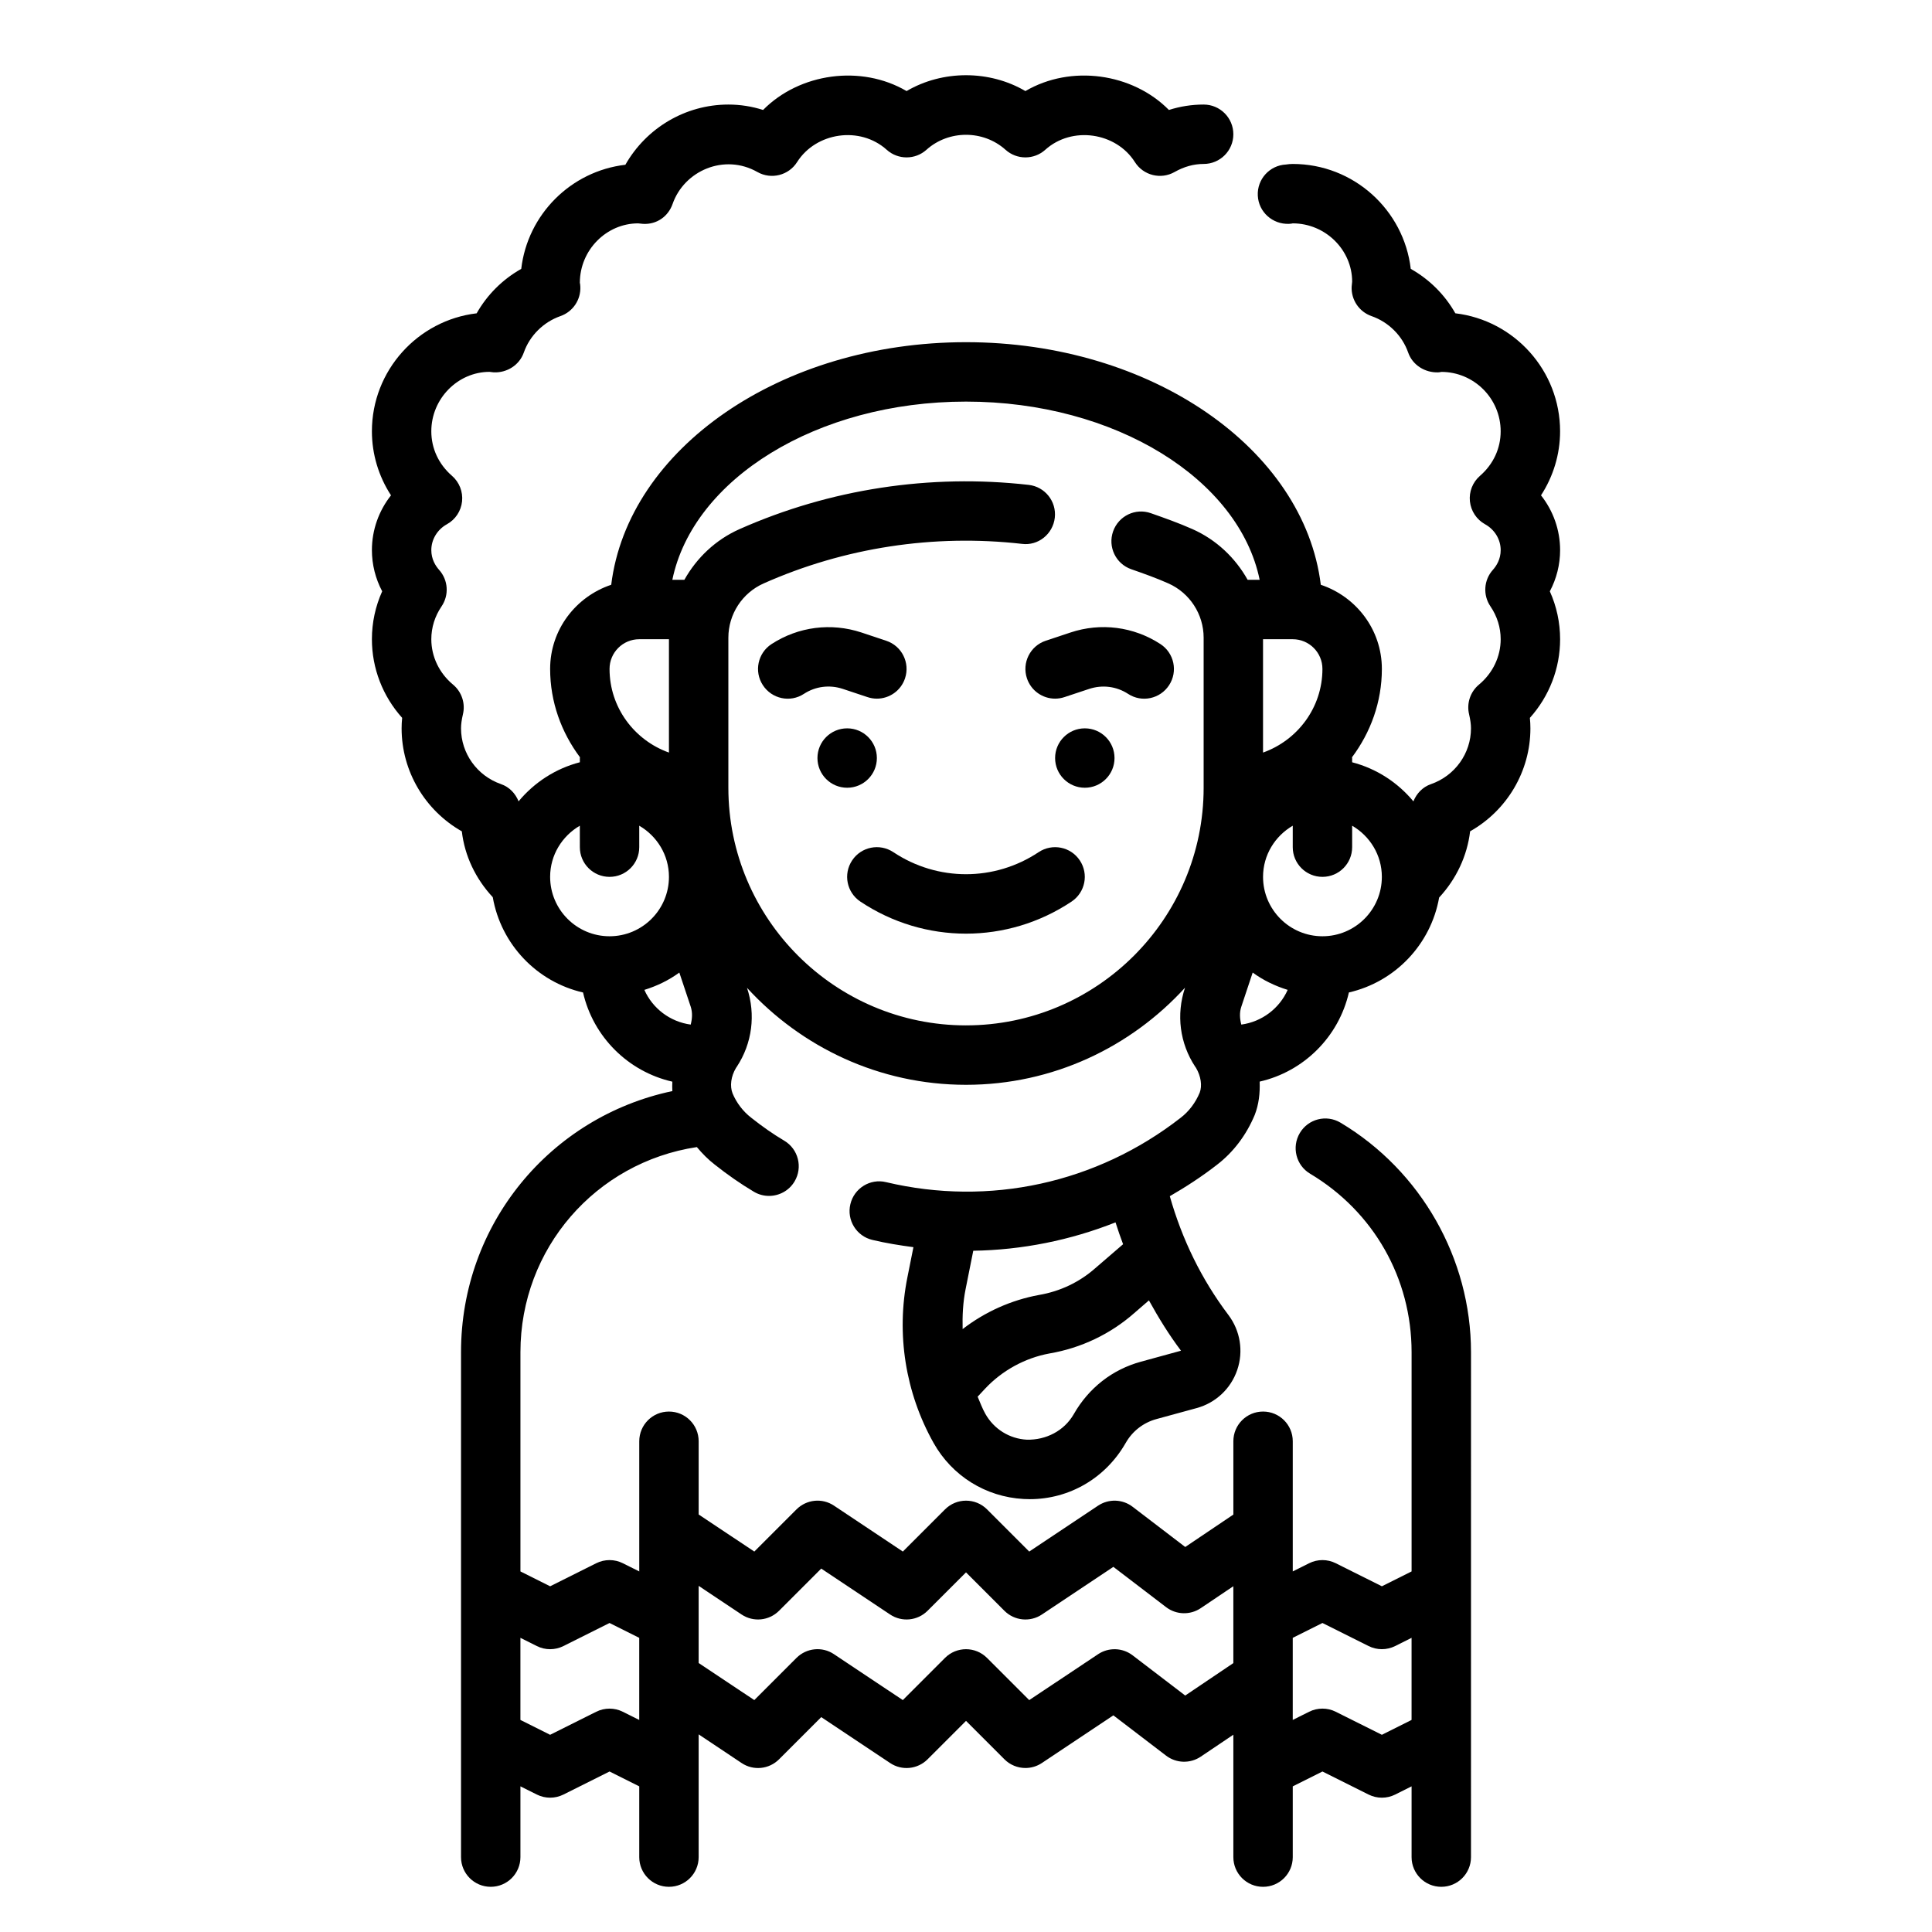 <?xml version="1.0" encoding="UTF-8"?>
<!-- Uploaded to: ICON Repo, www.iconrepo.com, Generator: ICON Repo Mixer Tools -->
<svg fill="#000000" width="800px" height="800px" version="1.1" viewBox="144 144 512 512" xmlns="http://www.w3.org/2000/svg">
 <g>
  <path d="m552.38 275.27c3.273-5.031 5.059-10.91 5.059-16.973 0-16.098-12.148-29.418-27.758-31.27-2.793-4.93-6.863-8.98-11.816-11.777-1.832-15.629-15.152-27.801-31.273-27.801-0.629 0-1.242 0.062-1.785 0.148-4.344 0.211-7.699 3.906-7.477 8.25 0.219 4.344 3.906 7.629 8.25 7.477 0.445-0.02 0.871-0.074 1.012-0.129 8.684 0 15.742 7.062 15.742 15.445-0.031 0.227-0.117 1.086-0.133 1.316-0.164 3.481 1.977 6.668 5.273 7.816 4.512 1.574 8.141 5.18 9.707 9.66 1.164 3.336 4.465 5.359 7.957 5.25 0.395-0.031 0.762-0.078 0.812-0.125 8.684 0 15.742 7.062 15.742 15.742 0 4.543-1.945 8.73-5.488 11.809-1.938 1.684-2.938 4.211-2.66 6.769 0.27 2.551 1.77 4.816 4.023 6.062 2.547 1.406 4.129 4.035 4.129 6.844 0 2.426-1.125 4.18-2.062 5.227-2.426 2.699-2.691 6.699-0.645 9.691 1.77 2.606 2.707 5.606 2.707 8.699 0 4.606-2.102 8.988-5.746 12.02-2.312 1.922-3.328 4.992-2.621 7.902 0.328 1.426 0.496 2.602 0.496 3.695 0 6.637-4.258 12.578-10.605 14.785-2.211 0.762-3.824 2.488-4.652 4.566-4.156-5-9.762-8.676-16.238-10.359v-1.121c0-0.07-0.039-0.125-0.039-0.195 4.91-6.566 7.918-14.621 7.918-23.422 0-10.414-6.816-19.168-16.184-22.301-4.434-36-44.887-64.289-94.023-64.289s-89.59 28.285-94.023 64.289c-9.371 3.133-16.188 11.887-16.188 22.301 0 8.801 3.008 16.855 7.91 23.418 0.004 0.074-0.035 0.129-0.035 0.199v1.117c-6.473 1.684-12.082 5.359-16.238 10.359-0.828-2.078-2.441-3.801-4.652-4.566-6.34-2.203-10.598-8.145-10.598-14.781 0-1.094 0.164-2.266 0.496-3.691 0.707-2.914-0.309-5.984-2.621-7.902-3.648-3.035-5.75-7.418-5.75-12.023 0-3.094 0.938-6.094 2.707-8.691 2.047-3 1.777-7-0.645-9.691-0.934-1.055-2.062-2.809-2.062-5.234 0-2.809 1.582-5.441 4.125-6.848 2.25-1.234 3.754-3.504 4.023-6.062s-0.723-5.086-2.66-6.769c-3.543-3.078-5.488-7.266-5.488-11.809 0-8.684 7.062-15.742 15.414-15.75 0.188 0.031 0.945 0.117 1.141 0.133 3.496 0.141 6.785-1.914 7.957-5.25 1.566-4.473 5.195-8.078 9.707-9.66 3.297-1.148 5.441-4.336 5.273-7.816-0.02-0.449-0.074-0.875-0.129-1.016 0-8.684 7.062-15.742 15.445-15.742 0.227 0.031 1.086 0.117 1.316 0.133 3.629 0.203 6.668-1.984 7.816-5.273 3.086-8.84 13.715-13.438 22.465-8.477 3.66 2.078 8.297 0.914 10.539-2.637 4.992-7.871 16.641-9.637 23.742-3.25 2.984 2.691 7.551 2.691 10.531 0 5.887-5.289 15.066-5.289 20.957 0 2.984 2.691 7.551 2.691 10.531 0 7.094-6.383 18.75-4.621 23.742 3.25 2.242 3.551 6.879 4.715 10.539 2.637 2.481-1.41 5.062-2.129 7.688-2.129 4.352 0 7.871-3.519 7.871-7.871 0-4.352-3.519-7.871-7.871-7.871-3.133 0-6.219 0.48-9.203 1.434-9.66-9.777-25.938-12.086-38.031-5.008-9.547-5.598-21.938-5.598-31.488 0-12.082-7.078-28.371-4.762-38.031 5.008-2.981-0.953-6.066-1.434-9.199-1.434-11.398 0-21.773 6.227-27.293 15.957-14.43 1.684-25.914 13.16-27.598 27.59-4.953 2.793-9.02 6.848-11.816 11.777-15.613 1.848-27.758 15.168-27.758 31.266 0 6.062 1.785 11.941 5.062 16.973-3.231 4.086-5.062 9.172-5.062 14.516 0 3.816 0.945 7.559 2.723 10.918-1.793 3.984-2.723 8.289-2.723 12.699 0 7.723 2.875 15.105 8.016 20.836-0.098 0.945-0.145 1.867-0.145 2.781 0 11.398 6.227 21.773 15.957 27.293 0.762 6.527 3.652 12.562 8.203 17.461 2.172 12.484 11.668 22.434 23.922 25.246 2.691 11.738 11.918 20.957 23.664 23.633-0.031 0.836-0.055 1.668 0.008 2.496-32.418 6.844-56.008 35.309-56.008 69.184v133.82c0 4.352 3.519 7.871 7.871 7.871s7.871-3.519 7.871-7.871v-18.75l4.352 2.172c2.211 1.109 4.824 1.109 7.047 0l12.219-6.109 7.871 3.938v18.75c0 4.352 3.519 7.871 7.871 7.871 4.352 0 7.871-3.519 7.871-7.871v-32.527l11.375 7.59c3.117 2.094 7.273 1.676 9.934-0.984l11.18-11.18 18.246 12.164c3.117 2.094 7.273 1.676 9.934-0.984l10.184-10.18 10.18 10.18c1.516 1.52 3.531 2.305 5.562 2.305 1.512 0 3.039-0.434 4.367-1.324l18.941-12.625 13.973 10.676c2.691 2.055 6.383 2.148 9.18 0.27l8.645-5.82v32.441c0 4.352 3.519 7.871 7.871 7.871s7.871-3.519 7.871-7.871v-18.75l7.871-3.938 12.227 6.109c2.211 1.109 4.824 1.109 7.047 0l4.344-2.176v18.754c0 4.352 3.519 7.871 7.871 7.871 4.352 0 7.871-3.519 7.871-7.871l0.004-133.82c0-24.781-13.25-48.082-34.566-60.805-3.762-2.25-8.574-1.008-10.793 2.723-2.227 3.738-1.008 8.574 2.723 10.793 16.84 10.055 26.891 27.727 26.891 47.289v58.109l-7.871 3.938-12.227-6.109c-2.211-1.109-4.824-1.109-7.047 0l-4.344 2.172v-34.496c0-4.352-3.519-7.871-7.871-7.871s-7.871 3.519-7.871 7.871v19.43l-12.754 8.59-13.949-10.66c-2.684-2.055-6.367-2.148-9.148-0.293l-18.246 12.164-11.18-11.18c-3.078-3.078-8.055-3.078-11.133 0l-11.18 11.18-18.246-12.164c-3.117-2.094-7.273-1.668-9.934 0.984l-11.18 11.18-14.75-9.824v-19.406c0-4.352-3.519-7.871-7.871-7.871-4.352 0-7.871 3.519-7.871 7.871v34.496l-4.352-2.172c-2.211-1.109-4.824-1.109-7.047 0l-12.219 6.109-7.871-3.938v-58.109c0-27.434 19.918-50.285 46.75-54.348 1.434 1.707 2.984 3.289 4.715 4.621 3.457 2.746 6.856 5.102 10.391 7.211 1.258 0.754 2.652 1.109 4.023 1.109 2.684 0 5.297-1.371 6.769-3.84 2.219-3.738 1-8.574-2.738-10.793-2.93-1.738-5.754-3.707-8.754-6.086-2.156-1.66-3.898-3.953-4.938-6.445-0.77-1.961-0.426-4.512 0.891-6.731 0.078-0.109 0.156-0.219 0.227-0.332 4.078-6.195 5.062-13.824 2.707-20.914 14.418 15.738 35.059 25.699 58.039 25.699 22.977 0 43.633-9.965 58.031-25.727v0.008c-2.371 7.094-1.387 14.719 2.699 20.914 0.07 0.102 0.141 0.203 0.219 0.309 1.316 2.227 1.668 4.777 0.977 6.574-1.117 2.684-2.852 4.977-5.055 6.668-22.23 17.32-50.672 23.547-78.051 17.051-4.219-1.031-8.477 1.613-9.469 5.84-1.008 4.227 1.605 8.469 5.84 9.469 3.613 0.859 7.242 1.441 10.871 1.922l-1.605 8.031c-3 14.949-0.527 30.52 6.934 43.832 4.914 8.762 13.832 14.32 23.852 14.871 0.543 0.031 1.102 0.047 1.645 0.047 10.484 0 20.09-5.543 25.441-14.926 1.785-3.117 4.676-5.359 8.148-6.305l10.637-2.906c5.047-1.371 9.062-5.141 10.754-10.086 1.699-4.953 0.828-10.398-2.332-14.594-7.18-9.5-12.305-20.098-15.531-31.473 4.305-2.488 8.5-5.211 12.492-8.32 4.336-3.328 7.769-7.84 10.02-13.234 1.086-2.793 1.418-5.801 1.301-8.816 11.738-2.676 20.957-11.895 23.648-23.625 12.227-2.801 21.711-12.707 23.914-25.152 4.559-4.93 7.43-11.02 8.211-17.555 9.75-5.5 15.977-15.883 15.977-27.281 0-0.914-0.047-1.836-0.141-2.777 5.141-5.734 8.012-13.117 8.012-20.84 0-4.41-0.93-8.715-2.723-12.699 1.781-3.359 2.723-7.098 2.723-10.918 0-5.344-1.832-10.43-5.059-14.516zm-57.918 298.84 12.227 6.109c2.211 1.109 4.824 1.109 7.047 0l4.344-2.176v21.758l-7.871 3.938-12.227-6.109c-1.102-0.559-2.312-0.832-3.519-0.832-1.203 0-2.418 0.277-3.519 0.828l-4.352 2.176v-21.758zm-153.94-2.254c3.117 2.086 7.273 1.676 9.934-0.984l11.18-11.18 18.246 12.164c3.117 2.086 7.273 1.676 9.934-0.984l10.184-10.176 10.18 10.18c2.652 2.652 6.809 3.07 9.934 0.984l18.941-12.625 13.973 10.676c2.691 2.055 6.383 2.148 9.18 0.27l8.641-5.816v20.371l-12.754 8.598-13.949-10.66c-2.684-2.055-6.367-2.148-9.148-0.293l-18.246 12.164-11.18-11.18c-1.543-1.539-3.555-2.312-5.57-2.312s-4.031 0.77-5.566 2.305l-11.18 11.18-18.246-12.164c-3.117-2.094-7.273-1.668-9.934 0.984l-11.18 11.18-14.746-9.824v-20.445zm-54.254 8.367c2.211 1.109 4.824 1.109 7.047 0l12.219-6.113 7.871 3.938v21.758l-4.352-2.172c-2.211-1.109-4.824-1.109-7.047 0l-12.219 6.106-7.871-3.938v-21.758zm160.07-75.355c-7.527 2.062-13.801 6.918-17.781 13.902-2.551 4.441-7.367 6.879-12.445 6.762-4.613-0.25-8.715-2.816-10.988-6.856-0.82-1.457-1.387-3.016-2.039-4.543l1.961-2.102c4.527-4.84 10.621-8.164 17.051-9.344 8.375-1.426 16.176-5.141 22.484-10.699l3.898-3.371c2.543 4.598 5.289 9.086 8.5 13.336zm-4.707-31.137-7.406 6.383c-4.172 3.676-9.281 6.109-14.871 7.062-7.359 1.348-14.344 4.488-20.246 9.047-0.086-3.535 0.078-7.086 0.789-10.598l2.031-10.164c12.941-0.203 25.688-2.769 37.699-7.519 0.613 1.965 1.297 3.887 2.004 5.789zm44.957-160.33c4.344 0 7.871 3.527 7.871 7.871 0 10.25-6.606 18.91-15.742 22.168v-30.039zm-173.18 0h7.871v30.039c-9.141-3.258-15.742-11.918-15.742-22.168 0-4.344 3.527-7.871 7.871-7.871zm-23.617 62.977c0-5.801 3.188-10.824 7.871-13.555l0.004 5.684c0 4.352 3.519 7.871 7.871 7.871 4.352 0 7.871-3.519 7.871-7.871v-5.684c4.684 2.731 7.871 7.754 7.871 13.555 0 8.684-7.062 15.742-15.742 15.742-8.684 0-15.746-7.059-15.746-15.742zm24.973 29.953c3.363-1.039 6.488-2.559 9.266-4.59l3.008 9.012c0.527 1.598 0.41 3.219 0.008 4.777-5.504-0.754-10.109-4.297-12.281-9.199zm85.238 9.406c-34.723 0-62.977-28.254-62.977-62.977v-39.762c0-6.211 3.668-11.863 9.344-14.383 21.387-9.508 45.059-13.137 68.465-10.484 4.312 0.559 8.211-2.621 8.699-6.934 0.488-4.32-2.613-8.219-6.934-8.699-26.137-2.961-52.664 1.094-76.625 11.73-6.336 2.816-11.352 7.613-14.609 13.43h-3.188c5.488-26.656 38.242-47.23 77.824-47.23s72.336 20.578 77.824 47.23h-3.188c-3.258-5.816-8.273-10.613-14.609-13.43-3.613-1.605-7.32-2.922-11.02-4.219-4.109-1.465-8.59 0.723-10.027 4.816-1.441 4.102 0.715 8.598 4.816 10.027 3.305 1.156 6.613 2.32 9.84 3.762 5.668 2.519 9.34 8.172 9.34 14.383v39.762c0 34.723-28.254 62.977-62.977 62.977zm72.957-0.211c-0.41-1.559-0.527-3.18 0.016-4.777l3-9.012c2.777 2.031 5.902 3.551 9.273 4.59-2.184 4.906-6.797 8.449-12.289 9.199zm21.504-23.406c-8.684 0-15.742-7.062-15.742-15.742 0-5.801 3.188-10.824 7.871-13.555v5.684c0 4.352 3.519 7.871 7.871 7.871 4.352 0 7.871-3.519 7.871-7.871v-5.684c4.684 2.731 7.871 7.754 7.871 13.555 0.004 8.684-7.059 15.742-15.742 15.742z"/>
  <path d="m376.38 344.89c0 4.348-3.523 7.871-7.871 7.871-4.348 0-7.875-3.523-7.875-7.871 0-4.348 3.527-7.871 7.875-7.871 4.348 0 7.871 3.523 7.871 7.871"/>
  <path d="m439.36 344.89c0 4.348-3.523 7.871-7.871 7.871-4.348 0-7.875-3.523-7.875-7.871 0-4.348 3.527-7.871 7.875-7.871 4.348 0 7.871 3.523 7.871 7.871"/>
  <path d="m451.52 314.68c-7.102-4.621-15.801-5.738-23.844-3.055l-6.551 2.18c-4.117 1.371-6.352 5.824-4.977 9.957 1.098 3.301 4.168 5.387 7.465 5.387 0.82 0 1.66-0.133 2.488-0.41l6.543-2.172c3.488-1.148 7.219-0.684 10.297 1.309 3.644 2.402 8.516 1.34 10.887-2.305 2.375-3.648 1.336-8.52-2.309-10.891z"/>
  <path d="m367.34 326.56 6.551 2.18c0.828 0.277 1.668 0.41 2.488 0.41 3.297 0 6.367-2.086 7.461-5.383 1.379-4.125-0.852-8.59-4.977-9.957l-6.559-2.188c-8.039-2.66-16.734-1.551-23.836 3.062-3.644 2.371-4.684 7.242-2.305 10.887 2.371 3.644 7.242 4.707 10.887 2.305 3.07-2 6.812-2.465 10.289-1.316z"/>
  <path d="m419.25 369.83c-11.699 7.793-26.797 7.793-38.504 0-3.637-2.41-8.508-1.441-10.918 2.18-2.418 3.621-1.441 8.5 2.18 10.918 8.5 5.668 18.238 8.5 27.984 8.5 9.746 0 19.484-2.832 27.984-8.5 3.621-2.418 4.598-7.297 2.18-10.918-2.414-3.621-7.285-4.586-10.906-2.18z"/>
 </g>
</svg>